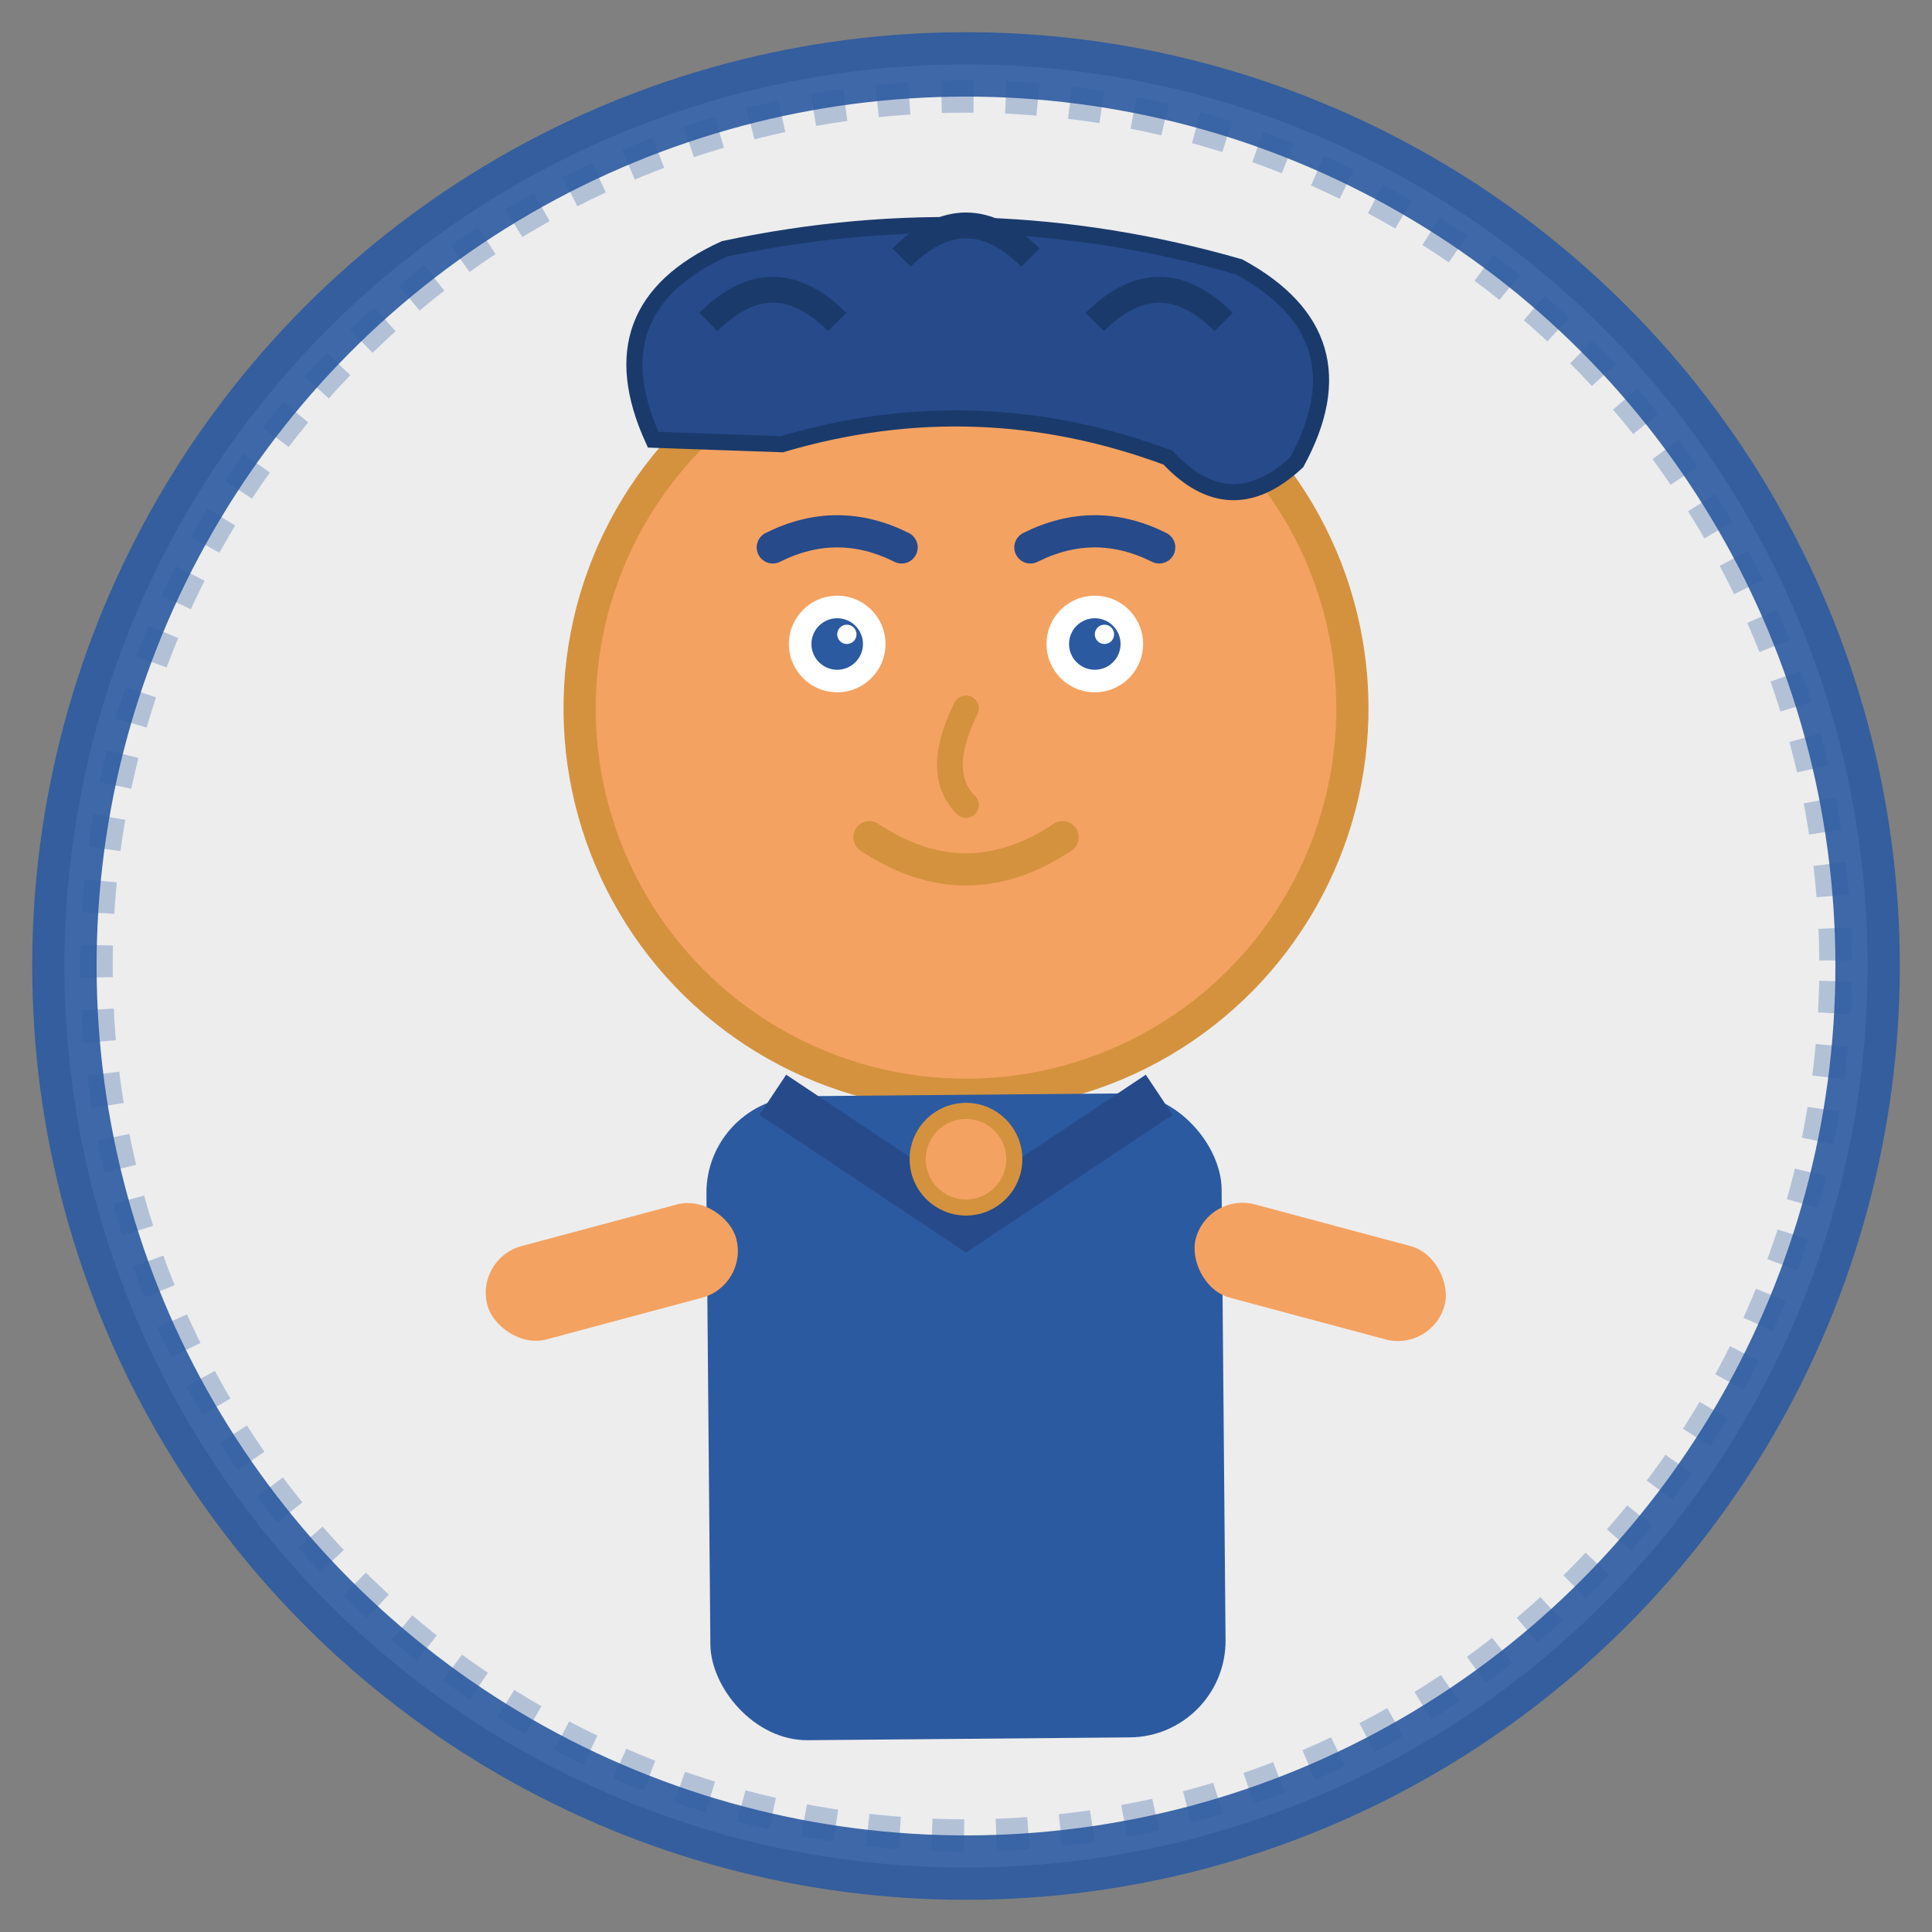 <svg width="60" height="60" viewBox="0 0 60 60" fill="none" xmlns="http://www.w3.org/2000/svg">
  <rect x="0" y="0" width="60" height="60" fill="#808080" stroke="none"/>
  <!-- Testimonial Avatar 1 - Anna Kowalska -->
  
  <!-- Background circle -->
  <circle cx="30" cy="30" r="28" fill="#f8f9fa" stroke="#2c5aa0" stroke-width="2" 
          transform="rotate(-1 30 30)" opacity="0.9"/>
  
  <!-- Head -->
  <circle cx="30" cy="22" r="12" fill="#f4a261" stroke="#d4923f" stroke-width="1" 
          transform="rotate(-0.5 30 22)"/>
  
  <!-- Hair -->
  <g transform="translate(30, 22)">
    <!-- Hair shape -->
    <path d="M-10 -8 Q-12 -12, -8 -14 Q0 -16, 8 -14 Q12 -12, 10 -8 Q8 -6, 6 -8 Q0 -10, -6 -8 Z" 
          fill="#264a8a" stroke="#1a3a6b" stroke-width="0.5" transform="rotate(2)"/>
    
    <!-- Hair strands -->
    <path d="M-8 -12 Q-6 -14, -4 -12" stroke="#1a3a6b" stroke-width="0.8" fill="none"/>
    <path d="M-2 -14 Q0 -16, 2 -14" stroke="#1a3a6b" stroke-width="0.8" fill="none"/>
    <path d="M4 -12 Q6 -14, 8 -12" stroke="#1a3a6b" stroke-width="0.8" fill="none"/>
  </g>
  
  <!-- Eyes -->
  <circle cx="26" cy="20" r="1.5" fill="#fff"/>
  <circle cx="34" cy="20" r="1.5" fill="#fff"/>
  <circle cx="26" cy="20" r="0.8" fill="#2c5aa0"/>
  <circle cx="34" cy="20" r="0.8" fill="#2c5aa0"/>
  <circle cx="26.3" cy="19.7" r="0.3" fill="#fff"/>
  <circle cx="34.3" cy="19.7" r="0.3" fill="#fff"/>
  
  <!-- Eyebrows -->
  <path d="M24 17 Q26 16, 28 17" stroke="#264a8a" stroke-width="1" fill="none" stroke-linecap="round"/>
  <path d="M32 17 Q34 16, 36 17" stroke="#264a8a" stroke-width="1" fill="none" stroke-linecap="round"/>
  
  <!-- Nose -->
  <path d="M30 22 Q29 24, 30 25" stroke="#d4923f" stroke-width="0.8" fill="none" stroke-linecap="round"/>
  
  <!-- Mouth -->
  <path d="M27 26 Q30 28, 33 26" stroke="#d4923f" stroke-width="1" fill="none" stroke-linecap="round"/>
  
  <!-- Body -->
  <rect x="22" y="34" width="16" height="20" fill="#2c5aa0" rx="3" transform="rotate(-0.5 30 44)"/>
  
  <!-- Arms -->
  <rect x="15" y="38" width="8" height="3" fill="#f4a261" rx="1.5" transform="rotate(-15 19 39.5)"/>
  <rect x="37" y="38" width="8" height="3" fill="#f4a261" rx="1.5" transform="rotate(15 41 39.5)"/>
  
  <!-- Professional details -->
  <!-- Collar -->
  <path d="M24 34 L30 38 L36 34" stroke="#264a8a" stroke-width="1.5" fill="none"/>
  
  <!-- Necklace/Professional accessory -->
  <circle cx="30" cy="36" r="1.5" fill="#f4a261" stroke="#d4923f" stroke-width="0.5"/>
  
  <!-- Hand-drawn border effect -->
  <circle cx="30" cy="30" r="27" fill="none" stroke="#2c5aa0" stroke-width="1" 
          opacity="0.3" transform="rotate(1 30 30)" stroke-dasharray="1,1"/>
</svg>